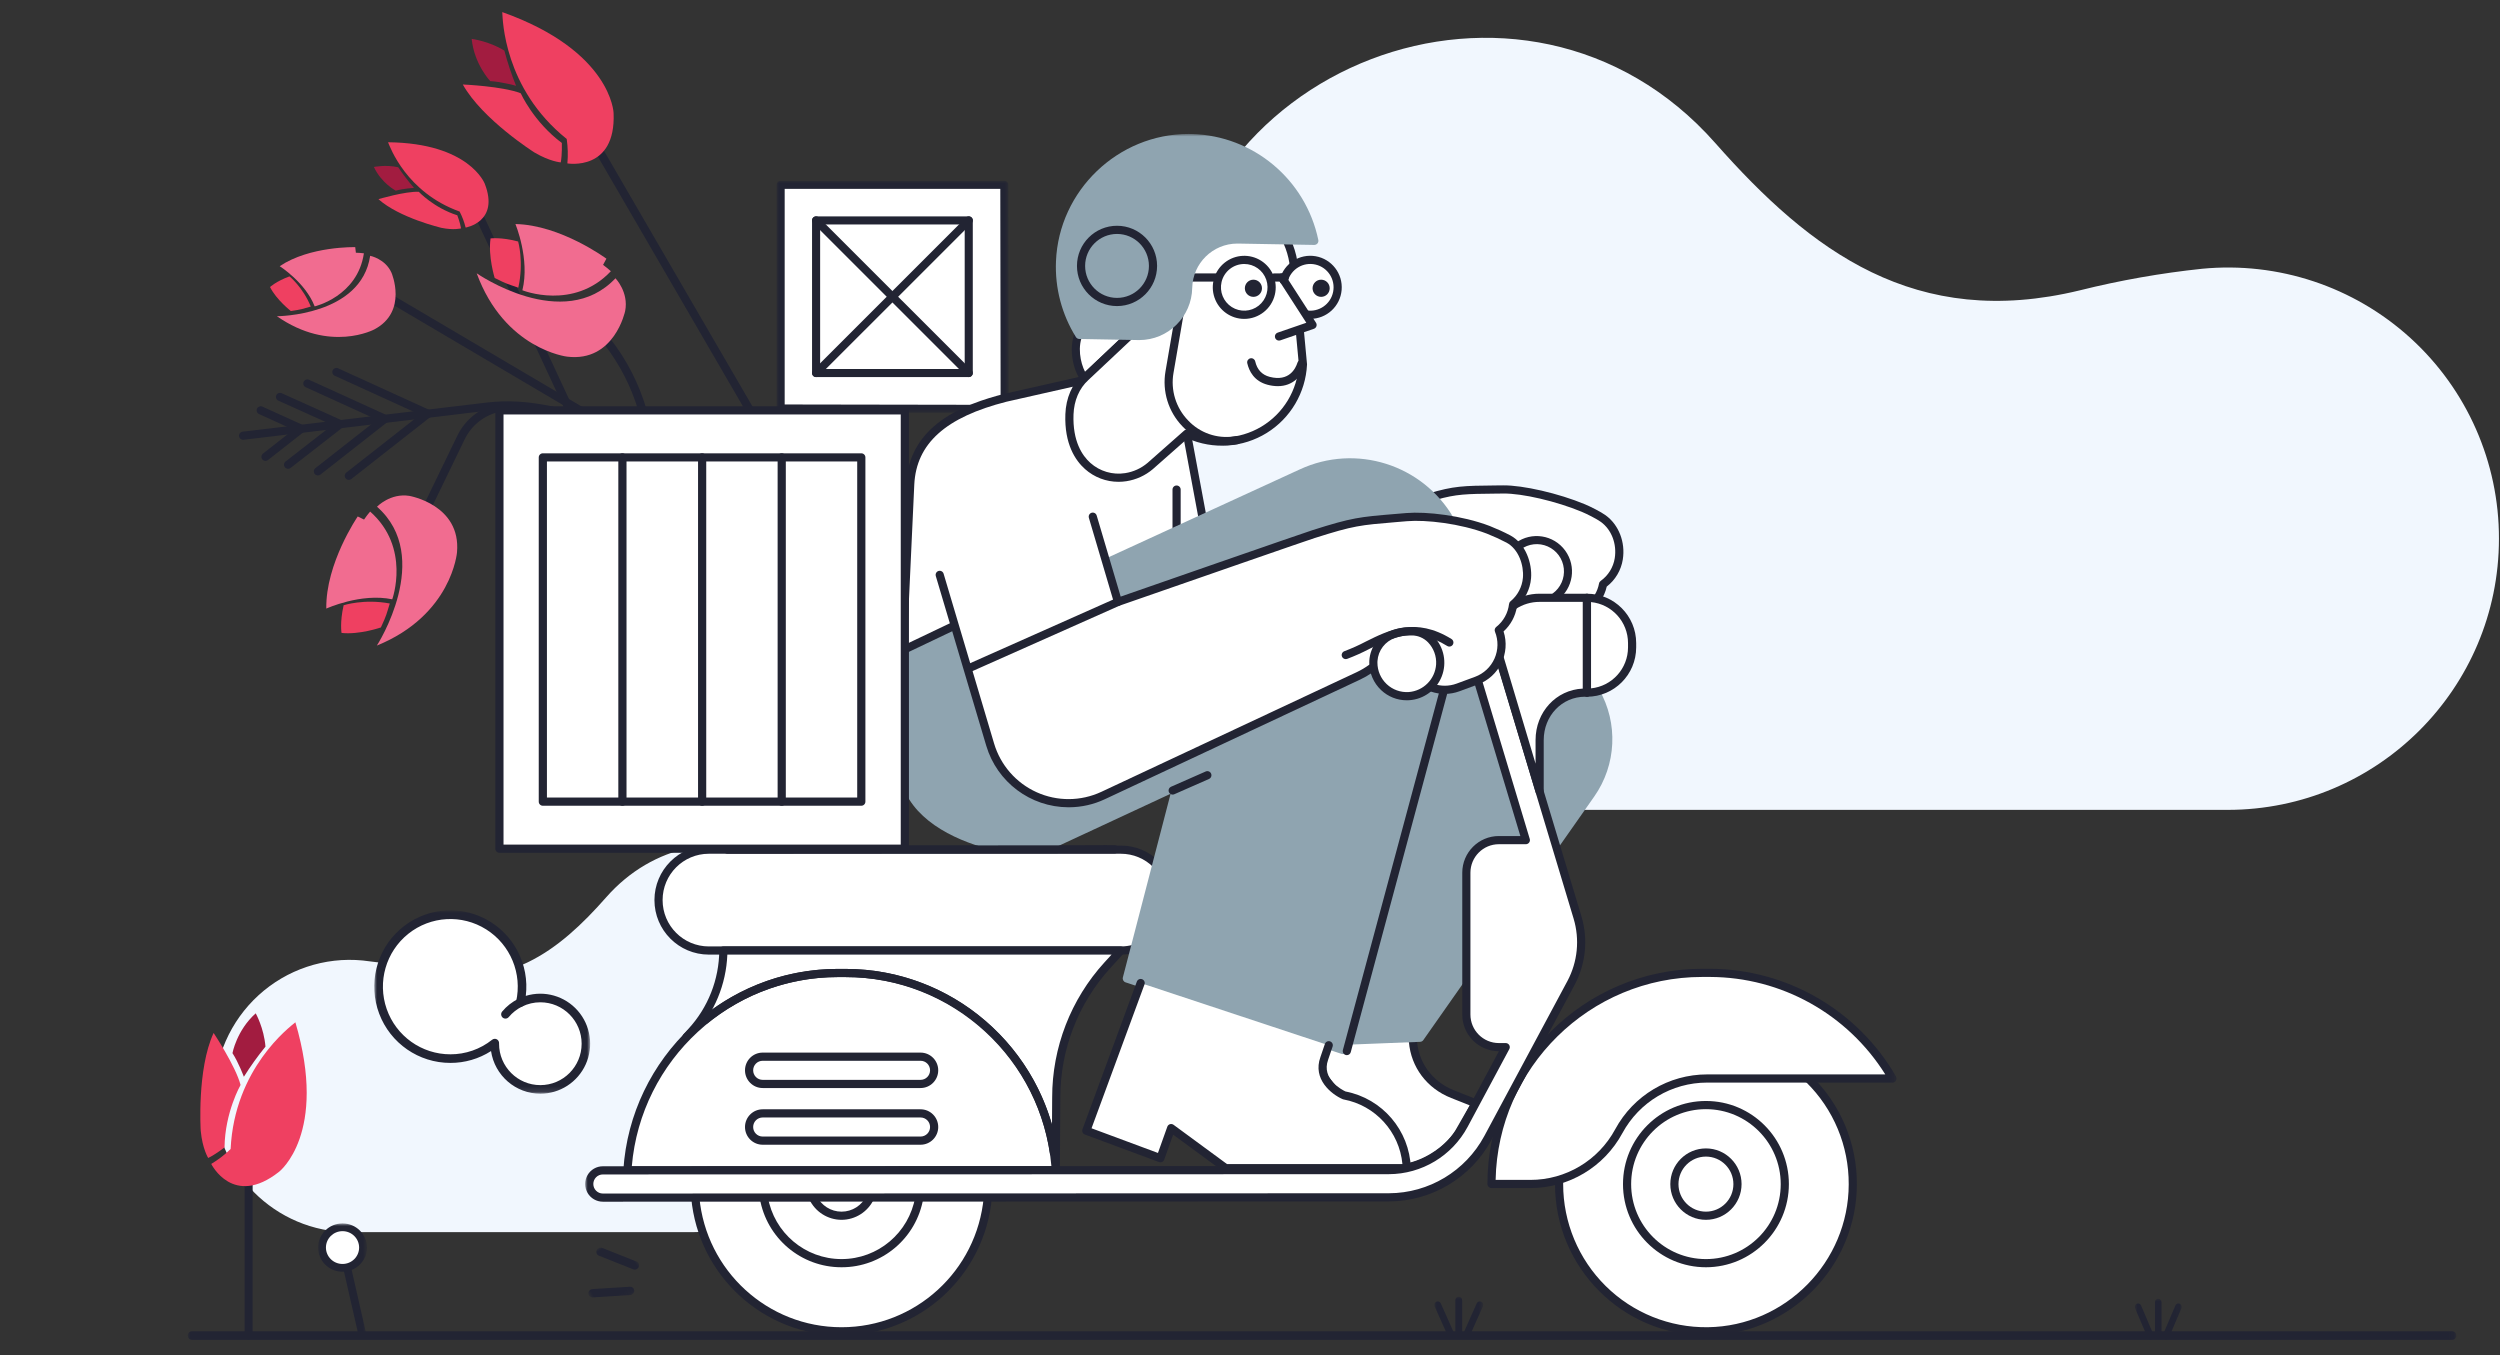 <?xml version="1.0" encoding="UTF-8"?>
<svg width="476px" height="258px" viewBox="0 0 476 258" version="1.1" xmlns="http://www.w3.org/2000/svg" xmlns:xlink="http://www.w3.org/1999/xlink">
    <rect x="0" y="0" width="476" height="258" fill="#333333" stroke="none"/>
    <title>ilustracja 4</title>
    <defs>
        <rect id="path-1" x="0" y="0" width="44.2" height="44.2"></rect>
        <rect id="path-3" x="0" y="0" width="249.693" height="228.756"></rect>
        <rect id="path-5" x="0" y="0" width="41.099" height="34.895"></rect>
        <rect id="path-7" x="0" y="0" width="99.645" height="22.876"></rect>
        <rect id="path-9" x="0" y="0" width="8.918" height="7.754"></rect>
        <rect id="path-11" x="0" y="0" width="9.305" height="7.754"></rect>
        <rect id="path-13" x="0" y="0" width="7.754" height="8.918"></rect>
        <rect id="path-15" x="0" y="0" width="7.367" height="7.367"></rect>
        <rect id="path-17" x="0" y="0" width="26.365" height="56.22"></rect>
        <rect id="path-19" x="0" y="0" width="9.305" height="21.712"></rect>
        <rect id="path-21" x="0" y="0" width="11.244" height="10.856"></rect>
        <rect id="path-23" x="0" y="0" width="431.922" height="3.102"></rect>
    </defs>
    <g id="Desktop" stroke="none" stroke-width="1" fill="none" fill-rule="evenodd">
        <g id="01-TPP---D---Strona-główna-V3" transform="translate(-797, -3874)">
            <g id="ilustracja-4" transform="translate(797, 3874)">
                <path d="M475.8,67.031 L475.8,83.289 C475.803,102.096 468.329,120.133 455.022,133.432 C441.716,146.73 423.667,154.2 404.848,154.2 L274.269,154.2 C245.735,154.2 222.603,131.086 222.6,102.571 L222.6,102.571 C222.571,88.026 228.695,74.146 239.459,64.356 C250.224,54.565 264.627,49.777 279.115,51.172 C286.959,51.998 294.735,53.371 302.387,55.279 C333.716,62.888 353.616,47.842 371.789,27.261 C407.962,-13.739 475.8,12.376 475.8,67.031 Z" id="Path" fill="#F1F7FE" fill-rule="nonzero" transform="translate(349.2, 80.7) scale(-1, 1) translate(-349.2, -80.7) "></path>
                <path d="M167.4,190.837 L167.4,199 C167.402,208.442 163.665,217.497 157.011,224.173 C150.358,230.85 141.334,234.6 131.924,234.6 L66.634,234.6 C52.367,234.6 40.801,222.996 40.8,208.68 L40.8,208.68 C40.786,201.378 43.847,194.41 49.23,189.494 C54.612,184.579 61.814,182.175 69.058,182.876 C72.979,183.291 76.867,183.98 80.694,184.938 C96.358,188.758 106.308,181.204 115.395,170.872 C133.481,150.288 167.4,163.399 167.4,190.837 Z" id="Path-Copy" fill="#F1F7FE" fill-rule="nonzero"></path>
                <g id="pablita-delivery-kurier" transform="translate(0, 25.2)">
                    <g id="Clipped" transform="translate(147.861, 9.223)">
                        <mask id="mask-2" fill="white">
                            <use xlink:href="#path-1"></use>
                        </mask>
                        <g id="Rectangle"></g>
                        <g id="Group" mask="url(#mask-2)" fill-rule="nonzero">
                            <g>
                                <g>
                                    <polygon id="Path" fill="#FFFFFF" points="0.77 43.357 0.77 0.77 43.366 0.77 43.43 43.43"></polygon>
                                    <path d="M43.43,44.2 L43.43,44.2 L0.77,44.127 C0.345,44.127 0,43.782 0,43.357 L0,0.77 C0,0.345 0.345,0 0.77,0 L43.366,0 C43.791,0 44.136,0.345 44.136,0.77 L44.2,43.43 C44.2,43.635 44.12,43.831 43.975,43.976 C43.831,44.12 43.635,44.202 43.43,44.202 L43.43,44.2 Z M1.541,42.588 L42.659,42.659 L42.597,1.54 L1.541,1.54 L1.541,42.588 Z" id="Shape" fill="#222433"></path>
                                </g>
                                <path d="M36.588,37.375 L7.523,37.375 C7.098,37.375 6.753,37.031 6.753,36.605 L6.753,7.547 C6.753,7.122 7.098,6.777 7.523,6.777 L36.588,6.777 C37.013,6.777 37.358,7.122 37.358,7.547 L37.358,36.605 C37.358,37.031 37.013,37.375 36.588,37.375 Z M8.293,35.835 L35.817,35.835 L35.817,8.317 L8.293,8.317 L8.293,35.835 Z" id="Shape" fill="#222433"></path>
                                <path d="M7.523,37.375 C7.211,37.375 6.931,37.188 6.811,36.9 C6.692,36.612 6.758,36.281 6.978,36.061 L36.043,7.003 C36.236,6.802 36.523,6.722 36.792,6.793 C37.061,6.863 37.272,7.073 37.342,7.342 C37.413,7.612 37.332,7.898 37.132,8.091 L8.067,37.15 C7.923,37.294 7.727,37.375 7.523,37.375 L7.523,37.375 Z" id="Path" fill="#222433"></path>
                                <path d="M36.588,37.375 C36.383,37.375 36.187,37.295 36.043,37.15 L6.978,8.091 C6.781,7.897 6.703,7.613 6.774,7.345 C6.845,7.078 7.054,6.869 7.321,6.798 C7.589,6.727 7.874,6.805 8.068,7.003 L37.132,36.061 C37.353,36.281 37.418,36.612 37.299,36.9 C37.18,37.188 36.899,37.375 36.588,37.375 Z" id="Path" fill="#222433"></path>
                            </g>
                        </g>
                    </g>
                    <g id="Clipped" transform="translate(111.415, 0.305)">
                        <mask id="mask-4" fill="white">
                            <use xlink:href="#path-3"></use>
                        </mask>
                        <g id="Rectangle"></g>
                        <g id="Group" mask="url(#mask-4)" fill-rule="nonzero">
                            <g>
                                <g transform="translate(20.194, 201.632)" id="Path">
                                    <path d="M56.465,0.889 C55.139,15.313 43.066,26.347 28.615,26.345 C14.164,26.342 2.096,15.303 0.775,0.879" fill="#FFFFFF"></path>
                                    <path d="M28.621,27.125 C13.766,27.125 1.358,15.776 0.002,0.949 C-0.031,0.524 0.283,0.152 0.706,0.114 C1.129,0.075 1.504,0.385 1.548,0.808 C2.832,14.832 14.566,25.566 28.616,25.568 C42.666,25.571 54.404,14.842 55.693,0.819 C55.712,0.537 55.882,0.288 56.137,0.168 C56.391,0.048 56.691,0.075 56.92,0.24 C57.148,0.404 57.271,0.679 57.239,0.96 C55.877,15.782 43.472,27.124 28.621,27.125 Z" fill="#222433"></path>
                                </g>
                                <g transform="translate(184.593, 175.941)">
                                    <path d="M48.275,3.898 C53.719,9.181 56.784,16.457 56.763,24.052 C56.741,39.286 44.398,51.822 29.2,52.034 C21.717,52.14 14.502,49.235 9.172,43.968 C3.842,38.702 0.841,31.513 0.841,24.011 C0.841,23.734 0.845,23.457 0.853,23.18 L4.721,16.397 C11.504,4.502 25.281,-1.509 38.588,1.62 L48.275,3.898 Z" id="Path" fill="#FFFFFF"></path>
                                    <path d="M28.799,52.815 C12.929,52.813 0.065,39.917 0.065,24.011 C0.065,23.725 0.069,23.441 0.077,23.157 C0.081,23.03 0.116,22.905 0.179,22.794 L4.047,16.01 C11,3.817 25.123,-2.346 38.765,0.862 L48.453,3.14 C48.589,3.172 48.714,3.241 48.815,3.339 C54.425,8.758 57.578,16.243 57.54,24.052 C57.518,39.693 44.809,52.594 29.211,52.812 C29.074,52.814 28.936,52.815 28.799,52.815 Z M1.625,23.396 C1.62,23.601 1.618,23.805 1.618,24.011 C1.618,31.304 4.536,38.294 9.718,43.415 C14.9,48.535 21.914,51.36 29.191,51.255 C43.945,51.05 55.966,38.845 55.987,24.051 C56.022,16.738 53.1,9.723 47.887,4.607 L38.411,2.378 C25.537,-0.649 11.958,5.273 5.396,16.783 L1.625,23.396 Z" id="Shape" fill="#222433"></path>
                                </g>
                                <g transform="translate(133.591, 170.751)">
                                    <path d="M35.954,13.81 L31.572,12.074 C27.094,10.309 24.116,6.211 23.987,1.384 L0.88,1.015 L20.298,25.668 L21.592,26.187 C25.721,25.936 30.524,22.95 32.725,19.44 L35.954,13.81 Z" id="Path" fill="#FFFFFF"></path>
                                    <path d="M21.592,26.965 C21.493,26.965 21.395,26.947 21.304,26.91 L20.009,26.391 C19.883,26.34 19.772,26.257 19.688,26.15 L0.271,1.498 C0.086,1.264 0.051,0.944 0.181,0.676 C0.311,0.407 0.583,0.237 0.88,0.237 L0.893,0.237 L23.999,0.606 C24.415,0.613 24.752,0.947 24.763,1.363 C24.883,5.846 27.602,9.672 31.857,11.349 L36.24,13.086 C36.45,13.169 36.613,13.34 36.688,13.553 C36.762,13.766 36.74,14.002 36.628,14.198 L33.398,19.828 C33.393,19.837 33.387,19.846 33.382,19.854 C31.004,23.645 25.955,26.701 21.639,26.964 C21.623,26.965 21.608,26.965 21.592,26.965 Z M20.779,25.022 L21.715,25.398 C25.476,25.096 29.986,22.332 32.059,19.038 L34.832,14.203 L31.286,12.798 C26.679,10.981 23.654,6.945 23.25,2.151 L2.502,1.82 L20.779,25.022 Z" id="Shape" fill="#222433"></path>
                                </g>
                                <path d="M99.192,137.049 C99.119,137.049 99.046,137.038 98.975,137.018 L98.786,136.963 C98.517,136.887 98.309,136.673 98.241,136.401 C98.173,136.13 98.256,135.842 98.459,135.649 C98.661,135.456 98.951,135.387 99.219,135.467 L99.408,135.523 C99.78,135.63 100.016,135.996 99.962,136.38 C99.907,136.764 99.579,137.049 99.192,137.049 L99.192,137.049 Z" id="Path" fill="#222433"></path>
                                <g transform="translate(12.945, 135.459)" id="Path">
                                    <path d="M91.665,19.65 C90.814,19.892 89.933,20.014 89.048,20.013 L10.602,20.013 C5.314,20.007 1.029,15.712 1.023,10.411 L1.023,10.411 C1.017,7.863 2.024,5.418 3.822,3.616 C5.62,1.814 8.06,0.804 10.602,0.81 L89.048,0.81 C91.588,0.808 94.025,1.822 95.818,3.625" fill="#FFFFFF"></path>
                                    <path d="M89.048,20.793 L10.602,20.793 C4.882,20.793 0.246,16.145 0.246,10.413 C0.246,4.68 4.882,0.033 10.602,0.033 L89.048,0.033 C91.795,0.027 94.43,1.123 96.367,3.076 C96.566,3.272 96.644,3.56 96.573,3.83 C96.502,4.101 96.291,4.312 96.021,4.384 C95.752,4.455 95.464,4.376 95.269,4.177 C93.623,2.517 91.383,1.585 89.048,1.59 L10.602,1.59 C5.74,1.59 1.799,5.54 1.799,10.413 C1.799,15.286 5.74,19.236 10.602,19.236 L89.048,19.236 C89.861,19.236 90.67,19.123 91.453,18.901 C91.721,18.821 92.012,18.891 92.213,19.086 C92.415,19.28 92.497,19.569 92.427,19.84 C92.358,20.112 92.148,20.325 91.878,20.399 C90.957,20.661 90.005,20.793 89.048,20.793 L89.048,20.793 Z" fill="#222433"></path>
                                </g>
                                <path d="M144.747,173.42 C144.333,173.42 163.473,106.039 163.473,106.039 C163.473,106.039 166.977,105.433 169.948,103.993 C172.045,110.969 176.317,127.148 179.108,134.454 C169.648,132.757 167.517,138.905 167.517,138.905 C167.764,138.553 168.025,160.503 167.778,160.854 L159.584,172.529 C159.445,172.728 159.221,172.85 158.979,172.859 L144.777,173.42 L144.747,173.42 Z" id="Path" fill="#8FA4B0"></path>
                                <g transform="translate(159.739, 66.692)">
                                    <path d="M32.906,21.842 C33.483,21 33.879,20.047 34.067,19.042 C35.676,17.9 36.756,16.154 37.061,14.201 C37.501,11.425 36.548,8.324 34.11,6.546 C33.244,5.915 31.314,4.951 30.325,4.538 C25.521,2.532 18.801,0.941 15.055,0.993 C7.913,1.076 6.08,0.975 1.011,2.533 L7.553,11.246 C9.638,14.024 9.912,17.767 8.254,20.82 L7.444,22.31 L32.906,21.842 Z" id="Path" fill="#FFFFFF"></path>
                                    <path d="M7.444,23.088 C7.17,23.089 6.916,22.944 6.776,22.708 C6.636,22.471 6.631,22.179 6.762,21.938 L7.572,20.448 C9.08,17.662 8.831,14.25 6.932,11.714 L0.39,3.001 C0.238,2.798 0.194,2.534 0.272,2.293 C0.351,2.051 0.541,1.863 0.783,1.789 C5.585,0.313 7.592,0.292 13.548,0.232 L15.046,0.216 C18.812,0.173 25.661,1.747 30.624,3.821 C31.644,4.247 33.635,5.239 34.566,5.918 C37.068,7.742 38.349,11.042 37.828,14.326 C37.503,16.377 36.408,18.225 34.767,19.494 C34.542,20.494 34.127,21.442 33.546,22.286 C33.404,22.493 33.171,22.619 32.92,22.623 L7.459,23.09 L7.444,23.088 Z M2.304,2.961 L8.174,10.778 C10.437,13.802 10.735,17.87 8.936,21.192 L8.765,21.507 L32.478,21.071 C32.881,20.403 33.161,19.667 33.303,18.899 C33.341,18.7 33.453,18.524 33.617,18.407 C35.052,17.384 36.017,15.825 36.294,14.082 C36.724,11.369 35.687,8.658 33.653,7.176 C32.86,6.598 30.975,5.653 30.027,5.257 C25.228,3.253 18.661,1.72 15.066,1.771 L13.564,1.788 C8.102,1.844 6.144,1.864 2.304,2.961 Z" id="Shape" fill="#222433"></path>
                                </g>
                                <path d="M160.915,105.207 C160.623,105.497 157.044,108.446 152.957,106.013 C150.752,104.7 149.91,100.586 149.889,100.522 C149.112,101.035 97,125.923 94.673,126.509 C91.758,127.244 86.573,125.396 83.74,124.419 C76.704,121.992 71.548,98.858 70.499,93.987 L70.402,94.032 L60.664,98.506 C60.274,98.685 60.103,99.147 60.282,99.538 C60.411,99.824 57.838,113.639 60.111,122.953 C61.9,130.283 69.824,134.299 76.901,136.164 C79.104,136.745 87.723,136.676 88.08,136.51 L111.466,125.63 L102.379,160.597 C102.276,160.994 102.498,161.404 102.887,161.533 L144.026,175.156 C144.228,175.223 144.45,175.204 144.638,175.102 C144.825,175.001 144.963,174.826 145.019,174.62 L163.473,106.039 C163.51,106.017 161.354,105.519 160.915,105.207 Z" id="Path" fill="#8FA4B0"></path>
                                <path d="M145.021,175.398 C144.779,175.398 144.55,175.286 144.403,175.093 C144.256,174.901 144.207,174.651 144.27,174.417 L162.723,105.836 C162.794,105.566 163.004,105.355 163.273,105.283 C163.542,105.21 163.829,105.288 164.025,105.486 C164.222,105.684 164.297,105.972 164.223,106.242 L145.77,174.822 C145.679,175.162 145.372,175.398 145.021,175.398 L145.021,175.398 Z" id="Path" fill="#222433"></path>
                                <path d="M181.733,125.197 L181.733,114.042 C184.727,107.872 185.944,106.914 191.739,106.603 C191.524,106.231 191.651,105.754 192.022,105.539 C192.393,105.323 192.868,105.45 193.083,105.822 C196.727,112.212 196.355,120.137 192.129,126.156 L185.403,135.739 C185.252,135.955 181.487,125.549 181.733,125.197 Z" id="Path" fill="#8FA4B0"></path>
                                <g transform="translate(94.497, 160.631)" id="Path">
                                    <path d="M47.078,12.894 L46.226,15.395 C44.543,20.04 50.032,22.428 50.032,22.428 C56.761,23.653 61.721,29.423 61.935,36.275 L27.448,36.275 L17.074,28.656 L15.029,34.391 L0.919,29.149 L11.27,1.035" fill="#FFFFFF"></path>
                                    <path d="M27.448,37.055 C27.283,37.055 27.122,37.002 26.989,36.904 L17.455,29.901 L15.76,34.653 C15.69,34.848 15.545,35.008 15.357,35.096 C15.169,35.184 14.953,35.192 14.759,35.12 L0.649,29.878 C0.247,29.728 0.042,29.281 0.19,28.878 L10.542,0.765 C10.69,0.361 11.137,0.155 11.539,0.304 C11.942,0.453 12.147,0.901 11.999,1.304 L1.916,28.689 L14.562,33.386 L16.343,28.393 C16.425,28.161 16.612,27.982 16.846,27.91 C17.081,27.838 17.336,27.881 17.534,28.027 L27.702,35.498 L61.109,35.498 C60.529,29.347 55.952,24.326 49.893,23.195 C49.834,23.184 49.777,23.167 49.722,23.143 C47.592,22.216 43.967,19.349 45.496,15.131 L46.343,12.642 C46.427,12.373 46.651,12.171 46.927,12.114 C47.203,12.057 47.488,12.155 47.672,12.369 C47.856,12.583 47.91,12.88 47.812,13.145 L46.961,15.647 C45.627,19.329 49.636,21.383 50.266,21.679 C57.294,23.038 62.455,29.08 62.711,36.25 C62.718,36.461 62.639,36.666 62.493,36.817 C62.346,36.969 62.145,37.055 61.934,37.055 L27.448,37.055 Z" fill="#222433"></path>
                                </g>
                                <g transform="translate(59.546, 45.932)" id="Path">
                                    <path d="M10.822,47.657 L0.88,52.396 L2.343,20.793 C2.809,11.217 10.705,6.78 20.518,4.288 L35.095,0.991 L55.027,11.123 L58.033,27.285" fill="#FFFFFF"></path>
                                    <path d="M0.88,53.175 C0.668,53.175 0.465,53.088 0.318,52.934 C0.171,52.78 0.094,52.573 0.104,52.36 L1.566,20.757 C2.117,9.448 12.536,5.512 20.326,3.534 L34.925,0.231 C35.102,0.191 35.286,0.214 35.448,0.296 L55.378,10.429 C55.594,10.539 55.746,10.743 55.79,10.981 L58.796,27.142 C58.847,27.416 58.748,27.696 58.537,27.876 C58.326,28.057 58.035,28.112 57.773,28.019 C57.512,27.927 57.319,27.701 57.268,27.428 L54.333,11.644 L34.991,1.812 L20.688,5.048 C9.089,7.993 3.5,13.01 3.119,20.831 L1.716,51.136 L10.488,46.954 C10.874,46.778 11.33,46.944 11.512,47.328 C11.694,47.712 11.535,48.171 11.155,48.36 L1.213,53.099 C1.109,53.149 0.996,53.175 0.88,53.175 Z" fill="#222433"></path>
                                </g>
                                <g transform="translate(92.426, 36.33)">
                                    <path d="M2.608,10.185 C1.209,8.386 0.118,3.948 1.99,0.834 L12.272,1.015 L2.608,10.185 Z" id="Path" fill="#FFFFFF"></path>
                                    <path d="M2.608,10.964 C2.589,10.964 2.569,10.964 2.55,10.962 C2.331,10.945 2.13,10.837 1.996,10.664 C0.423,8.642 -0.721,3.834 1.325,0.432 C1.467,0.193 1.726,0.049 2.004,0.055 L12.285,0.237 C12.601,0.242 12.882,0.439 12.996,0.733 C13.11,1.028 13.035,1.363 12.806,1.581 L3.142,10.751 C2.998,10.887 2.807,10.964 2.608,10.964 Z M2.444,1.62 C1.212,4.085 1.859,7.235 2.759,8.97 L10.356,1.76 L2.444,1.62 Z" id="Shape" fill="#222433"></path>
                                </g>
                                <g transform="translate(91.391, 17.906)">
                                    <path d="M12.236,20.528 L3.871,28.396 C1.877,30.213 0.913,32.783 0.816,35.48 C0.484,44.62 6.459,48.222 11.534,47.443 C13.254,47.182 14.868,46.445 16.194,45.315 L23.184,39.149 C27.842,41.388 33.309,41.143 37.749,38.497 C42.189,35.85 45.014,31.153 45.276,25.982 L43.46,6.536 C43.227,5.087 42.79,3.678 42.163,2.351 L36.323,1.192 C28.815,-0.298 21.224,3.342 17.67,10.137 L12.236,20.528 Z" id="Path" fill="#FFFFFF"></path>
                                    <path d="M10.165,48.327 C7.808,48.33 5.533,47.464 3.773,45.892 C1.955,44.27 -0.167,41.141 0.039,35.452 C0.151,32.373 1.326,29.662 3.348,27.82 L11.608,20.051 L16.984,9.776 C20.722,2.702 28.634,-1.092 36.474,0.428 L42.313,1.587 C42.555,1.635 42.759,1.795 42.865,2.018 C43.522,3.411 43.981,4.891 44.226,6.413 C44.229,6.429 44.23,6.447 44.232,6.464 L46.048,25.91 C46.051,25.947 46.052,25.984 46.05,26.021 C45.78,31.361 42.907,36.226 38.366,39.032 C33.825,41.838 28.198,42.226 23.317,40.069 L16.707,45.9 C15.268,47.127 13.517,47.927 11.65,48.213 C11.159,48.289 10.662,48.327 10.165,48.327 L10.165,48.327 Z M33.016,1.646 C26.873,1.653 21.236,5.058 18.359,10.498 L12.924,20.89 C12.883,20.967 12.83,21.037 12.767,21.097 L4.401,28.964 C2.682,30.53 1.687,32.852 1.591,35.509 C1.406,40.593 3.237,43.33 4.805,44.73 C6.608,46.336 9.034,47.05 11.417,46.674 C12.996,46.432 14.476,45.756 15.694,44.721 L22.671,38.565 C22.905,38.359 23.24,38.312 23.521,38.448 C27.936,40.57 33.116,40.342 37.329,37.842 C41.541,35.341 44.231,30.898 44.497,25.998 L42.689,6.635 C42.487,5.395 42.128,4.185 41.622,3.036 L36.173,1.955 C35.133,1.749 34.075,1.646 33.016,1.646 Z" id="Shape" fill="#222433"></path>
                                </g>
                                <g transform="translate(18.382, 154.662)">
                                    <path d="M83.611,0.811 L81.074,3.588 C74.79,10.478 71.308,19.476 71.313,28.811 L71.227,42.638 L0.919,17.264 L1.825,16.277 C5.709,12.063 7.886,6.548 7.931,0.811 L83.611,0.811 Z" id="Path" fill="#FFFFFF"></path>
                                    <path d="M71.227,43.417 C71.137,43.417 71.048,43.401 70.964,43.371 L0.656,17.996 C0.411,17.908 0.227,17.702 0.165,17.449 C0.103,17.196 0.171,16.928 0.348,16.736 L1.254,15.75 C5.011,11.68 7.115,6.349 7.154,0.804 C7.158,0.377 7.505,0.032 7.931,0.032 L83.611,0.032 C83.919,0.032 84.197,0.215 84.321,0.497 C84.446,0.78 84.391,1.109 84.183,1.336 L81.646,4.113 C75.49,10.857 72.081,19.67 72.09,28.811 L72.004,42.642 C72.001,43.07 71.654,43.416 71.227,43.416 L71.227,43.417 Z M2.283,16.928 L70.457,41.534 L70.536,28.807 C70.528,19.278 74.083,10.092 80.5,3.062 L81.846,1.589 L8.689,1.589 C8.466,7.25 6.234,12.646 2.396,16.805 L2.283,16.928 Z" id="Shape" fill="#222433"></path>
                                </g>
                                <g transform="translate(197.538, 183.986)">
                                    <ellipse id="Oval" fill="#FFFFFF" cx="15.857" cy="15.966" rx="15.016" ry="15.051"></ellipse>
                                    <path d="M15.857,31.796 C7.135,31.796 0.065,24.708 0.065,15.966 C0.065,7.224 7.135,0.136 15.857,0.136 C24.58,0.136 31.65,7.224 31.65,15.966 C31.64,24.704 24.575,31.786 15.857,31.796 Z M15.857,1.693 C7.993,1.693 1.618,8.084 1.618,15.966 C1.618,23.848 7.993,30.239 15.857,30.239 C23.722,30.239 30.097,23.848 30.097,15.966 C30.088,8.087 23.718,1.702 15.857,1.693 Z" id="Shape" fill="#222433"></path>
                                </g>
                                <path d="M48.815,215.781 C41.121,215.801 34.539,210.245 33.249,202.642 C33.177,202.218 33.461,201.816 33.884,201.743 C34.306,201.67 34.708,201.955 34.78,202.379 C35.96,209.222 41.881,214.221 48.81,214.224 C55.738,214.226 61.663,209.231 62.848,202.389 C62.895,202.115 63.084,201.886 63.345,201.79 C63.605,201.694 63.897,201.744 64.11,201.922 C64.323,202.1 64.426,202.379 64.379,202.653 C63.084,210.251 56.505,215.8 48.815,215.781 L48.815,215.781 Z" id="Path" fill="#222433"></path>
                                <path d="M48.815,206.75 C46.192,206.743 43.806,205.228 42.679,202.854 C42.498,202.466 42.665,202.004 43.051,201.821 C43.437,201.638 43.899,201.802 44.083,202.188 C44.948,204.023 46.79,205.194 48.815,205.194 C50.839,205.194 52.682,204.023 53.546,202.188 C53.729,201.799 54.192,201.633 54.58,201.817 C54.968,202.001 55.134,202.465 54.951,202.854 C53.824,205.228 51.438,206.743 48.815,206.75 L48.815,206.75 Z" id="Path" fill="#222433"></path>
                                <g transform="translate(7.249, 158.814)">
                                    <path d="M0.796,38.515 C2.176,17.378 19.682,0.941 40.815,0.941 L42.343,0.941 C63.461,0.95 80.957,17.366 82.36,38.486 L0.796,38.515 Z" id="Path" fill="#FFFFFF"></path>
                                    <path d="M0.796,39.294 C0.581,39.294 0.376,39.205 0.229,39.048 C0.082,38.891 0.006,38.68 0.02,38.465 C1.4,16.987 19.319,0.163 40.814,0.163 L42.341,0.163 C63.819,0.163 81.737,16.974 83.133,38.436 C83.147,38.651 83.072,38.862 82.925,39.019 C82.778,39.176 82.573,39.265 82.359,39.265 L0.796,39.294 Z M40.815,1.719 C20.414,1.719 3.363,17.473 1.633,37.736 L81.522,37.708 C79.778,17.461 62.726,1.719 42.343,1.719 L40.815,1.719 Z" id="Shape" fill="#222433"></path>
                                </g>
                                <path d="M89.254,194.762 C88.87,194.761 88.544,194.48 88.487,194.099 C85.568,174.65 69.211,160.533 49.592,160.533 L48.064,160.533 C39.054,160.536 30.318,163.634 23.311,169.312 C22.978,169.583 22.489,169.532 22.219,169.198 C21.948,168.865 21.999,168.374 22.332,168.103 C29.616,162.201 38.698,158.979 48.064,158.976 L49.592,158.976 C69.826,158.976 87.016,173.811 90.023,193.867 C90.056,194.092 89.991,194.319 89.843,194.491 C89.695,194.663 89.48,194.762 89.254,194.762 L89.254,194.762 Z" id="Path" fill="#222433"></path>
                                <g transform="translate(171.649, 158.814)">
                                    <path d="M77.268,21.026 L41.98,21.026 C34.959,21.031 28.502,24.884 25.152,31.069 L25.152,31.069 C21.801,37.253 15.345,41.106 8.324,41.112 L0.919,41.112 C0.928,18.915 18.878,0.924 41.022,0.915 L42.55,0.915 C56.871,0.939 70.097,8.601 77.268,21.026 Z" id="Path" fill="#FFFFFF"></path>
                                    <path d="M8.324,41.89 L0.919,41.89 C0.49,41.89 0.142,41.542 0.142,41.112 C0.142,18.518 18.481,0.136 41.022,0.136 L42.55,0.136 C57.141,0.187 70.612,7.99 77.941,20.637 C78.08,20.878 78.08,21.175 77.941,21.416 C77.802,21.657 77.545,21.805 77.268,21.805 L41.98,21.805 C35.241,21.801 29.043,25.5 25.835,31.44 C22.355,37.882 15.632,41.894 8.324,41.89 L8.324,41.89 Z M1.704,40.333 L8.324,40.333 C15.062,40.337 21.261,36.638 24.469,30.698 C27.949,24.256 34.671,20.244 41.98,20.248 L75.894,20.248 C68.686,8.744 56.101,1.741 42.548,1.693 L41.022,1.693 C19.597,1.693 2.119,18.956 1.704,40.333 L1.704,40.333 Z" id="Shape" fill="#222433"></path>
                                </g>
                                <g transform="translate(189.771, 87.452)">
                                    <path d="M0.971,0.863 L0.971,0.863 C5.715,0.87 9.56,4.723 9.566,9.478 L9.566,10.309 C9.56,15.064 5.715,18.918 0.971,18.924 L0.971,18.924 L0.971,0.863 Z" id="Path" fill="#FFFFFF"></path>
                                    <path d="M0.971,19.703 C0.542,19.703 0.194,19.354 0.194,18.924 L0.194,0.863 C0.194,0.433 0.542,0.085 0.971,0.085 C6.144,0.09 10.337,4.293 10.343,9.478 L10.343,10.309 C10.337,15.495 6.144,19.697 0.971,19.703 Z M1.748,1.68 L1.748,18.106 C5.743,17.701 8.785,14.333 8.79,10.308 L8.79,9.477 C8.784,5.453 5.742,2.085 1.748,1.68 L1.748,1.68 Z" id="Shape" fill="#222433"></path>
                                </g>
                                <g transform="translate(0, 98.87)" id="Path">
                                    <path d="M169.948,5.123 L179.108,35.584 L173.966,35.584 C170.548,35.584 167.778,38.361 167.778,41.786 L167.778,68.8 C167.778,72.226 170.548,75.002 173.966,75.002 L175.275,75.002 L167.336,89.81 C164.499,95.092 159.004,98.392 153.019,98.409 L3.364,98.461 C1.934,98.461 0.775,99.623 0.775,101.056 C0.775,102.489 1.934,103.651 3.364,103.651 L3.364,103.651 L153.028,103.599 C160.915,103.578 168.156,99.229 171.894,92.268 L187.718,62.753 C189.744,58.935 190.186,54.47 188.947,50.327 L174.05,0.825" fill="#FFFFFF"></path>
                                    <path d="M3.366,104.43 C2.163,104.43 1.052,103.787 0.45,102.744 C-0.151,101.7 -0.152,100.414 0.449,99.37 C1.05,98.326 2.161,97.683 3.364,97.683 L153.019,97.631 C158.718,97.615 163.951,94.471 166.652,89.441 L173.975,75.781 L173.965,75.781 C170.12,75.776 167.005,72.654 167.001,68.8 L167.001,41.786 C167.005,37.933 170.12,34.81 173.965,34.806 L178.062,34.806 L169.205,5.348 C169.119,5.08 169.185,4.787 169.376,4.581 C169.567,4.375 169.854,4.288 170.126,4.354 C170.399,4.42 170.615,4.628 170.692,4.899 L179.851,35.36 C179.922,35.595 179.878,35.851 179.731,36.049 C179.585,36.246 179.354,36.363 179.108,36.363 L173.966,36.363 C170.979,36.366 168.558,38.792 168.555,41.786 L168.555,68.8 C168.558,71.794 170.979,74.22 173.966,74.224 L175.275,74.224 C175.548,74.224 175.801,74.368 175.942,74.603 C176.082,74.838 176.089,75.129 175.959,75.371 L168.021,90.178 C165.049,95.712 159.293,99.17 153.023,99.188 L3.366,99.24 C2.365,99.24 1.553,100.053 1.553,101.056 C1.553,102.059 2.365,102.873 3.366,102.873 L153.031,102.821 C160.631,102.799 167.61,98.607 171.213,91.899 L187.036,62.384 C188.966,58.749 189.386,54.498 188.207,50.554 L173.307,1.05 C173.188,0.64 173.42,0.21 173.828,0.087 C174.236,-0.037 174.667,0.192 174.794,0.6 L189.694,50.103 C190.992,54.442 190.529,59.12 188.407,63.119 L172.581,92.636 C168.708,99.848 161.205,104.355 153.034,104.378 L3.366,104.43 Z" fill="#222433"></path>
                                </g>
                                <g transform="translate(30.291, 185.543)">
                                    <path d="M33.566,6.131 L3.508,6.131 C2.078,6.131 0.919,4.969 0.919,3.536 C0.919,2.103 2.078,0.941 3.508,0.941 L33.566,0.941 C34.996,0.941 36.155,2.103 36.155,3.536 C36.155,4.969 34.996,6.131 33.566,6.131 L33.566,6.131 Z" id="Path" fill="#FFFFFF"></path>
                                    <path d="M33.566,6.909 L3.508,6.909 C1.649,6.909 0.142,5.399 0.142,3.536 C0.142,1.673 1.649,0.162 3.508,0.162 L33.566,0.162 C35.425,0.162 36.932,1.673 36.932,3.536 C36.932,5.399 35.425,6.909 33.566,6.909 Z M3.508,1.719 C2.507,1.719 1.696,2.533 1.696,3.536 C1.696,4.539 2.507,5.352 3.508,5.352 L33.566,5.352 C34.567,5.352 35.378,4.539 35.378,3.536 C35.378,2.533 34.567,1.719 33.566,1.719 L3.508,1.719 Z" id="Shape" fill="#222433"></path>
                                </g>
                                <g transform="translate(30.291, 174.903)">
                                    <path d="M33.566,5.975 L3.508,5.975 C2.078,5.975 0.919,4.813 0.919,3.38 C0.919,1.947 2.078,0.785 3.508,0.785 L33.566,0.785 C34.996,0.785 36.155,1.947 36.155,3.38 C36.155,4.813 34.996,5.975 33.566,5.975 L33.566,5.975 Z" id="Path" fill="#FFFFFF"></path>
                                    <path d="M33.566,6.754 L3.508,6.754 C1.649,6.754 0.142,5.243 0.142,3.38 C0.142,1.517 1.649,0.007 3.508,0.007 L33.566,0.007 C35.425,0.007 36.932,1.517 36.932,3.38 C36.932,5.243 35.425,6.754 33.566,6.754 Z M3.508,1.564 C2.507,1.564 1.696,2.377 1.696,3.38 C1.696,4.383 2.507,5.197 3.508,5.197 L33.566,5.197 C34.567,5.197 35.378,4.383 35.378,3.38 C35.378,2.377 34.567,1.564 33.566,1.564 L3.508,1.564 Z" id="Shape" fill="#222433"></path>
                                </g>
                                <path d="M111.857,125.787 C111.489,125.788 111.171,125.529 111.095,125.168 C111.019,124.807 111.207,124.443 111.544,124.295 L118.153,121.385 C118.546,121.212 119.004,121.391 119.177,121.784 C119.35,122.178 119.171,122.637 118.778,122.81 L112.169,125.721 C112.071,125.764 111.964,125.786 111.857,125.787 Z" id="Path" fill="#222433"></path>
                                <path d="M184.681,88.901 C184.345,88.901 184.046,88.685 183.942,88.365 C183.837,88.045 183.95,87.693 184.221,87.494 C185.726,86.404 186.533,84.589 186.336,82.738 C186.139,80.887 184.968,79.283 183.268,78.536 C181.567,77.788 179.597,78.01 178.105,79.118 C177.759,79.372 177.273,79.297 177.019,78.95 C176.766,78.603 176.841,78.116 177.187,77.862 C180.187,75.661 184.399,76.315 186.595,79.321 C188.79,82.328 188.139,86.55 185.139,88.751 C185.006,88.848 184.845,88.901 184.681,88.901 L184.681,88.901 Z" id="Path" fill="#222433"></path>
                                <g transform="translate(171.649, 87.452)">
                                    <path d="M18.744,18.921 C13.773,18.921 10.084,22.973 10.084,27.955 L10.084,37.746 L0.88,6.984 L4.989,2.431 C6.482,1.407 8.249,0.86 10.058,0.863 L19.068,0.863 L19.068,18.95 L19.068,18.95" id="Path" fill="#FFFFFF"></path>
                                    <path d="M10.084,38.524 C9.741,38.524 9.438,38.299 9.34,37.969 L0.136,7.207 C0.058,6.946 0.122,6.664 0.304,6.462 L4.413,1.909 C4.454,1.863 4.501,1.823 4.551,1.788 C6.173,0.675 8.093,0.081 10.058,0.085 L19.068,0.085 C19.497,0.085 19.844,0.433 19.844,0.863 L19.844,18.95 C19.844,19.198 19.727,19.431 19.528,19.577 C19.33,19.724 19.073,19.767 18.837,19.694 C18.806,19.698 18.775,19.699 18.744,19.699 C14.323,19.699 10.861,23.326 10.861,27.955 L10.861,37.746 C10.861,38.132 10.578,38.46 10.197,38.516 C10.159,38.522 10.121,38.524 10.084,38.524 L10.084,38.524 Z M1.75,7.181 L9.307,32.44 L9.307,27.955 C9.307,22.611 13.217,18.391 18.291,18.153 L18.291,1.642 L10.058,1.642 C8.436,1.639 6.85,2.12 5.502,3.023 L1.75,7.181 Z" id="Shape" fill="#222433"></path>
                                </g>
                                <path d="M27.091,137.049 C26.663,137.049 26.315,136.7 26.315,136.27 C26.315,135.84 26.663,135.492 27.091,135.492 L100.814,135.436 L100.814,135.436 C101.243,135.436 101.591,135.785 101.591,136.215 C101.591,136.645 101.243,136.993 100.814,136.993 L27.091,137.049 Z" id="Path" fill="#222433"></path>
                                <path d="M213.396,206.75 C209.65,206.75 206.613,203.706 206.613,199.952 C206.613,196.197 209.65,193.153 213.396,193.153 C217.142,193.153 220.179,196.197 220.179,199.952 C220.175,203.705 217.14,206.746 213.396,206.75 L213.396,206.75 Z M213.396,194.71 C210.507,194.71 208.166,197.057 208.166,199.952 C208.166,202.847 210.507,205.193 213.396,205.193 C216.284,205.193 218.625,202.847 218.625,199.952 C218.622,197.058 216.283,194.713 213.396,194.71 L213.396,194.71 Z" id="Shape" fill="#222433"></path>
                                <path d="M112.607,76.279 C112.178,76.279 111.83,75.93 111.83,75.5 L111.83,67.71 C111.83,67.28 112.178,66.932 112.607,66.932 C113.036,66.932 113.384,67.28 113.384,67.71 L113.384,75.5 C113.384,75.93 113.036,76.279 112.607,76.279 L112.607,76.279 Z" id="Path" fill="#222433"></path>
                                <path d="M165.337,73.074 C159.406,62.908 146.741,58.921 136.076,63.863 L98.956,80.915 C99.292,82.759 101.2,88.52 101.484,89.618 C101.684,89.566 134.234,77.831 140.642,75.917 C146.738,74.097 153,72.963 159.377,73.352 C161.113,73.458 163.649,72.875 165.353,73.767 C165.367,73.536 165.362,73.304 165.337,73.074 Z" id="Path" fill="#8FA4B0"></path>
                                <g transform="translate(66.536, 71.882)" id="Path">
                                    <path d="M0.971,12.074 L10.576,44.381 C11.866,48.729 14.979,52.298 19.105,54.162 C23.23,56.025 27.961,55.998 32.064,54.087 L80.685,31.302 C81.579,30.881 82.431,30.375 83.23,29.792 C83.402,29.922 83.591,30.028 83.792,30.107 L94.769,33.56 C96.35,34.101 98.068,34.083 99.636,33.508 L103.157,32.211 C105.014,31.528 106.516,30.119 107.318,28.306 C108.12,26.494 108.154,24.433 107.413,22.595 C108.935,21.392 109.917,19.632 110.143,17.703 C111.668,16.454 112.623,14.638 112.788,12.67 C113.021,9.868 111.753,6.585 109.267,5.249 C108.014,4.592 106.726,4.003 105.41,3.484 C100.335,1.544 93.63,0.759 89.902,1.071 C81.13,1.816 80.358,1.698 72.188,4.294 C71.508,4.465 34.912,17.212 34.912,17.212" fill="#FFFFFF"></path>
                                    <path d="M25.626,56.319 C25.568,56.319 25.511,56.319 25.454,56.319 C18.24,56.288 11.896,51.53 9.831,44.602 L0.226,12.297 C0.144,12.029 0.211,11.738 0.402,11.534 C0.593,11.331 0.879,11.245 1.151,11.311 C1.422,11.377 1.637,11.583 1.714,11.852 L11.319,44.16 C12.546,48.291 15.504,51.684 19.425,53.454 C23.346,55.224 27.841,55.197 31.741,53.379 L80.355,30.598 C81.204,30.197 82.013,29.717 82.772,29.164 C83.018,28.984 83.347,28.965 83.612,29.116 C83.722,29.176 83.827,29.245 83.927,29.32 C83.955,29.334 83.994,29.35 84.054,29.375 L95.001,32.818 C96.418,33.307 97.96,33.293 99.368,32.778 L102.889,31.481 C104.549,30.87 105.89,29.611 106.607,27.991 C107.324,26.372 107.355,24.53 106.692,22.887 C106.564,22.566 106.661,22.199 106.931,21.985 C108.294,20.913 109.173,19.339 109.371,17.613 C109.395,17.413 109.494,17.23 109.65,17.103 C111.009,15.984 111.861,14.363 112.014,12.607 C112.211,10.23 111.205,7.175 108.9,5.935 C107.675,5.295 106.418,4.72 105.133,4.212 C100.069,2.276 93.539,1.549 89.966,1.847 C89.203,1.912 88.501,1.97 87.848,2.025 C81.027,2.591 79.798,2.693 72.423,5.037 C72.407,5.042 72.392,5.046 72.377,5.05 C71.594,5.274 47.693,13.585 35.167,17.947 C34.905,18.038 34.614,17.982 34.404,17.801 C34.194,17.619 34.097,17.338 34.149,17.065 C34.201,16.792 34.395,16.567 34.657,16.476 C38.355,15.188 70.423,4.02 71.953,3.553 L71.953,3.553 C79.496,1.156 80.913,1.038 87.72,0.473 C88.371,0.419 89.073,0.361 89.835,0.296 C93.581,-0.017 100.408,0.74 105.686,2.758 C107.033,3.289 108.351,3.892 109.634,4.564 C112.529,6.121 113.802,9.854 113.561,12.736 C113.383,14.804 112.421,16.724 110.873,18.103 C110.592,19.927 109.693,21.6 108.327,22.839 C109.667,26.979 107.503,31.441 103.426,32.941 L99.905,34.238 C98.169,34.876 96.267,34.897 94.517,34.296 L83.56,30.85 C83.54,30.843 83.519,30.836 83.499,30.828 C83.399,30.787 83.323,30.754 83.259,30.724 C82.546,31.211 81.796,31.64 81.016,32.008 L32.395,54.792 C30.275,55.785 27.966,56.306 25.626,56.319 Z" fill="#222433"></path>
                                </g>
                                <g transform="translate(149.125, 93.68)">
                                    <path d="M11.933,2.592 C13.903,4.673 14.247,7.816 12.773,10.275 C11.299,12.734 8.37,13.905 5.612,13.139 C2.854,12.372 0.945,9.856 0.945,6.987 C0.945,6.868 0.948,6.749 0.955,6.632 C1.111,4.292 2.655,2.277 4.87,1.522 L4.87,1.522 C5.828,1.187 6.835,1.015 7.85,1.014 L8.186,1.014 C9.598,1.003 10.953,1.574 11.933,2.592 Z" id="Path" fill="#FFFFFF"></path>
                                    <path d="M7.308,14.15 C5.491,14.155 3.741,13.459 2.421,12.207 C0.986,10.851 0.172,8.963 0.169,6.987 C0.169,6.854 0.172,6.721 0.179,6.59 C0.343,3.932 2.096,1.638 4.614,0.787 C5.655,0.422 6.749,0.236 7.851,0.235 L8.193,0.235 C9.816,0.228 11.371,0.886 12.498,2.057 L12.498,2.057 C14.408,4.073 14.981,7.016 13.968,9.604 C12.955,12.192 10.538,13.959 7.77,14.136 C7.615,14.145 7.461,14.15 7.308,14.15 Z M8.191,1.792 L7.85,1.792 C6.923,1.793 6.002,1.951 5.126,2.258 C3.204,2.902 1.861,4.648 1.73,6.675 C1.724,6.779 1.722,6.883 1.722,6.987 C1.722,8.536 2.361,10.016 3.488,11.075 C4.615,12.135 6.13,12.68 7.672,12.581 C10.48,12.374 12.708,10.127 12.897,7.311 C12.991,5.764 12.438,4.248 11.369,3.128 L11.369,3.128 C10.536,2.267 9.388,1.784 8.191,1.792 Z" id="Shape" fill="#222433"></path>
                                </g>
                                <path d="M144.814,99.992 C144.435,99.992 144.111,99.718 144.048,99.343 C143.985,98.969 144.201,98.603 144.559,98.478 C145.945,97.959 147.298,97.352 148.608,96.662 C153.061,94.442 158.107,91.926 164.95,96.163 C165.186,96.31 165.327,96.571 165.319,96.849 C165.31,97.127 165.155,97.38 164.91,97.512 C164.666,97.643 164.37,97.635 164.134,97.488 C158.024,93.705 153.787,95.819 149.299,98.056 C147.93,98.775 146.517,99.407 145.068,99.949 C144.986,99.977 144.901,99.992 144.814,99.992 L144.814,99.992 Z" id="Path" fill="#222433"></path>
                                <g transform="translate(72.232, 71.882)" id="Path">
                                    <polyline fill="#FFFFFF" points="24.424 1.005 29.217 17.212 0.88 29.82"></polyline>
                                    <path d="M0.88,30.599 C0.513,30.599 0.196,30.342 0.119,29.982 C0.043,29.622 0.229,29.257 0.565,29.108 L28.277,16.777 L23.679,1.226 C23.592,0.957 23.657,0.661 23.85,0.455 C24.043,0.248 24.332,0.162 24.606,0.231 C24.88,0.299 25.095,0.511 25.168,0.785 L29.961,16.992 C30.071,17.367 29.888,17.766 29.531,17.924 L1.195,30.533 C1.096,30.577 0.989,30.599 0.88,30.599 Z" fill="#222433"></path>
                                </g>
                                <path d="M120.452,28.111 L115.05,28.111 C114.621,28.111 114.274,27.762 114.274,27.332 C114.274,26.902 114.621,26.554 115.05,26.554 L120.452,26.554 C120.881,26.554 121.228,26.902 121.228,27.332 C121.228,27.762 120.881,28.111 120.452,28.111 L120.452,28.111 Z" id="Path" fill="#222433"></path>
                                <g transform="translate(132.037, 23.096)" id="Path">
                                    <path d="M0.98,4.775 C1.699,2.047 4.45,0.384 7.192,1.02 C9.935,1.655 11.679,4.358 11.131,7.126 C10.583,9.893 7.942,11.725 5.165,11.262" fill="#FFFFFF"></path>
                                    <path d="M6.024,12.111 C5.694,12.11 5.364,12.083 5.039,12.029 C4.615,11.959 4.329,11.559 4.399,11.134 C4.469,10.71 4.869,10.423 5.292,10.493 C7.657,10.889 9.908,9.33 10.376,6.973 C10.844,4.616 9.358,2.312 7.022,1.771 C4.686,1.23 2.343,2.647 1.732,4.972 C1.668,5.248 1.46,5.468 1.187,5.546 C0.915,5.623 0.622,5.546 0.423,5.344 C0.223,5.142 0.15,4.848 0.23,4.576 C1.022,1.561 3.983,-0.345 7.048,0.187 C10.112,0.719 12.261,3.513 11.995,6.619 C11.728,9.725 9.135,12.11 6.025,12.111 L6.024,12.111 Z" fill="#222433"></path>
                                </g>
                                <g transform="translate(131.261, 26.469)" id="Path">
                                    <polyline fill="#FFFFFF" points="1.411 0.863 7.236 9.894 0.84 12.096"></polyline>
                                    <path d="M0.84,12.875 C0.461,12.875 0.136,12.6 0.074,12.224 C0.011,11.849 0.229,11.483 0.588,11.36 L6.045,9.481 L0.759,1.286 C0.526,0.925 0.629,0.443 0.989,0.209 C1.349,-0.024 1.83,0.079 2.063,0.44 L7.888,9.471 C8.018,9.672 8.048,9.922 7.97,10.148 C7.892,10.374 7.714,10.552 7.488,10.63 L1.094,12.832 C1.012,12.86 0.927,12.875 0.84,12.875 L0.84,12.875 Z" fill="#222433"></path>
                                </g>
                                <g transform="translate(119.093, 22.836)">
                                    <ellipse id="Oval" fill="#FFFFFF" transform="translate(6.397, 6.371) rotate(-76.714) translate(-6.397, -6.371) " cx="6.397" cy="6.371" rx="5.214" ry="5.226"></ellipse>
                                    <path d="M6.398,12.377 C3.847,12.377 1.576,10.759 0.738,8.345 C-0.1,5.93 0.679,3.249 2.678,1.662 C4.678,0.076 7.461,-0.068 9.613,1.304 C11.764,2.676 12.814,5.263 12.228,7.751 C11.588,10.46 9.175,12.375 6.398,12.377 Z M6.398,1.922 C4.341,1.925 2.554,3.342 2.079,5.348 L2.079,5.348 C1.646,7.189 2.423,9.103 4.015,10.118 C5.608,11.133 7.667,11.026 9.146,9.853 C10.626,8.679 11.203,6.695 10.584,4.908 C9.964,3.122 8.285,1.924 6.398,1.922 L6.398,1.922 Z" id="Shape" fill="#222433"></path>
                                </g>
                                <path d="M133.189,28.111 L131.196,28.111 C130.767,28.111 130.419,27.762 130.419,27.332 C130.419,26.902 130.767,26.554 131.196,26.554 L133.189,26.554 C133.618,26.554 133.966,26.902 133.966,27.332 C133.966,27.762 133.618,28.111 133.189,28.111 Z" id="Path" fill="#222433"></path>
                                <path d="M131.876,48.019 C131.222,48.014 130.572,47.925 129.94,47.756 C127.362,47.081 126.409,45.15 126.064,43.65 C125.971,43.232 126.231,42.818 126.647,42.721 C127.063,42.625 127.478,42.883 127.577,43.299 C127.94,44.873 128.866,45.865 130.331,46.249 C134.02,47.206 135.258,44.683 135.618,43.553 C135.752,43.148 136.186,42.927 136.591,43.057 C136.997,43.187 137.223,43.619 137.098,44.027 C136.439,46.093 134.748,48.019 131.876,48.019 Z" id="Path" fill="#222433"></path>
                                <path d="M122.061,59.253 C118.901,59.249 115.882,57.948 113.704,55.653 C111.031,52.874 109.84,48.984 110.497,45.181 L112.361,34.349 C112.44,33.931 112.838,33.653 113.257,33.726 C113.675,33.798 113.958,34.194 113.892,34.614 L112.028,45.448 C111.432,48.763 112.474,52.163 114.824,54.571 C117.051,56.924 120.276,58.051 123.479,57.597 C123.652,57.571 123.827,57.548 123.977,57.522 C124.401,57.452 124.801,57.739 124.871,58.163 C124.941,58.587 124.655,58.988 124.232,59.059 C124.071,59.085 123.884,59.112 123.696,59.139 C123.155,59.215 122.608,59.253 122.061,59.253 L122.061,59.253 Z" id="Path" fill="#222433"></path>
                                <ellipse id="Oval" fill="#222433" cx="127.235" cy="29.382" rx="1.631" ry="1.635"></ellipse>
                                <ellipse id="Oval" fill="#222433" cx="140.128" cy="29.382" rx="1.631" ry="1.635"></ellipse>
                                <path d="M105.499,39.245 C105.43,39.245 105.361,39.244 105.292,39.243 L94.083,39.035 C93.819,39.031 93.576,38.892 93.437,38.668 C90.75,34.351 89.428,29.321 89.644,24.237 C90.196,10.753 101.459,0 114.882,0 C115.079,0 115.275,0.002 115.473,0.007 C127.212,0.312 137.2,8.67 139.594,20.194 C139.642,20.425 139.582,20.666 139.431,20.848 C139.277,21.025 139.054,21.128 138.82,21.13 L124.296,20.871 C124.252,20.871 124.208,20.871 124.166,20.871 C119.499,20.88 115.691,24.619 115.586,29.295 C115.493,34.814 111.006,39.241 105.5,39.246 L105.499,39.245 Z" id="Path" fill="#8FA4B0"></path>
                                <path d="M101.267,32.772 C97.055,32.772 93.64,29.349 93.64,25.126 C93.64,20.904 97.055,17.481 101.267,17.481 C105.48,17.481 108.895,20.904 108.895,25.126 C108.89,29.347 105.478,32.767 101.267,32.772 Z M101.267,19.038 C97.913,19.038 95.193,21.764 95.193,25.126 C95.193,28.489 97.913,31.215 101.267,31.215 C104.622,31.215 107.342,28.489 107.342,25.126 C107.338,21.765 104.621,19.042 101.267,19.038 L101.267,19.038 Z" id="Shape" fill="#222433"></path>
                            </g>
                        </g>
                    </g>
                    <g id="Clipped" transform="translate(71.276, 148.149)">
                        <mask id="mask-6" fill="white">
                            <use xlink:href="#path-5"></use>
                        </mask>
                        <g id="Rectangle"></g>
                        <g id="Group" mask="url(#mask-6)">
                            <g transform="translate(-0.272, -0.273)">
                                <g fill-rule="nonzero">
                                    <path d="M31.878,16.943 C30.552,16.941 29.243,17.246 28.053,17.833 C29.537,11.324 26.127,4.69 19.98,2.126 C13.834,-0.438 6.74,1.815 3.184,7.46 C-0.371,13.105 0.647,20.499 5.595,24.966 C10.544,29.433 17.981,29.672 23.204,25.532 C23.204,25.57 23.201,25.608 23.201,25.646 C23.201,30.453 27.086,34.349 31.878,34.349 C36.67,34.349 40.555,30.453 40.555,25.646 C40.555,20.839 36.67,16.943 31.878,16.943 Z" id="Path" fill="#FFFFFF"></path>
                                    <path d="M31.878,35.168 C27.177,35.162 23.186,31.711 22.488,27.047 C20.175,28.529 17.486,29.312 14.742,29.302 C8.724,29.306 3.331,25.576 1.195,19.933 C-0.941,14.289 0.625,7.909 5.129,3.906 C9.634,-0.097 16.137,-0.889 21.465,1.918 C26.793,4.725 29.835,10.545 29.106,16.537 C32.671,15.448 36.541,16.553 39.001,19.361 C41.461,22.17 42.055,26.162 40.52,29.568 C38.985,32.974 35.605,35.165 31.878,35.168 Z M23.204,24.714 C23.423,24.713 23.632,24.801 23.785,24.957 C23.939,25.113 24.023,25.324 24.02,25.543 L24.017,25.646 C24.017,30.001 27.537,33.531 31.878,33.531 C36.219,33.531 39.739,30.001 39.739,25.646 C39.739,21.291 36.219,17.761 31.878,17.761 C30.676,17.758 29.491,18.034 28.413,18.568 C28.131,18.707 27.794,18.671 27.547,18.476 C27.3,18.28 27.188,17.96 27.257,17.652 C28.471,12.317 26.19,6.794 21.57,3.883 C16.95,0.972 11.001,1.307 6.735,4.72 C2.47,8.133 0.821,13.876 2.623,19.042 C4.426,24.207 9.286,27.666 14.742,27.665 C17.632,27.674 20.438,26.696 22.698,24.89 C22.842,24.776 23.02,24.714 23.204,24.714 Z" id="Shape" fill="#222433"></path>
                                </g>
                                <path d="M25.232,20.868 C24.914,20.869 24.626,20.684 24.491,20.396 C24.357,20.107 24.402,19.767 24.606,19.523 C25.455,18.507 26.505,17.681 27.691,17.097 C28.096,16.898 28.585,17.065 28.784,17.471 C28.982,17.877 28.816,18.367 28.411,18.567 C27.429,19.05 26.558,19.735 25.856,20.576 C25.701,20.761 25.473,20.868 25.232,20.868 Z" id="Path" fill="#222433" fill-rule="nonzero"></path>
                            </g>
                        </g>
                    </g>
                    <g id="Group" transform="translate(45.502, 1.8)" fill-rule="nonzero">
                        <g id="Group" transform="translate(0, 0.34)">
                            <path d="M62.979,51.57 C62.675,51.57 62.399,51.395 62.271,51.119 L53.758,32.831 C53.576,32.441 53.746,31.978 54.136,31.796 C54.527,31.615 54.99,31.784 55.172,32.174 L63.685,50.463 C63.798,50.704 63.779,50.986 63.636,51.21 C63.493,51.434 63.245,51.57 62.979,51.57 L62.979,51.57 Z" id="Path" fill="#222433"></path>
                            <path d="M53.597,31.416 C53.294,31.416 53.018,31.24 52.89,30.966 L45.244,14.542 C45.062,14.152 45.232,13.689 45.622,13.508 C46.013,13.326 46.477,13.495 46.658,13.886 L54.303,30.308 C54.416,30.549 54.397,30.831 54.254,31.056 C54.111,31.28 53.863,31.416 53.597,31.416 L53.597,31.416 Z" id="Path" fill="#222433"></path>
                            <path d="M64.945,51.57 C64.806,51.57 64.669,51.533 64.549,51.462 L29.155,30.59 C28.912,30.45 28.763,30.191 28.764,29.911 C28.766,29.63 28.919,29.373 29.163,29.236 C29.408,29.099 29.708,29.104 29.948,29.249 L65.342,50.121 C65.645,50.299 65.79,50.658 65.698,50.997 C65.605,51.336 65.296,51.57 64.945,51.57 L64.945,51.57 Z" id="Path" fill="#222433"></path>
                            <path d="M0.78,56.398 C0.368,56.397 0.028,56.076 0.004,55.665 C-0.02,55.255 0.28,54.896 0.688,54.847 L47.081,49.317 C51.075,48.838 54.941,49.057 59.618,50.029 C59.891,50.085 60.113,50.283 60.2,50.547 C60.288,50.811 60.227,51.102 60.042,51.31 C59.857,51.517 59.574,51.61 59.302,51.554 C54.797,50.619 51.086,50.407 47.266,50.864 L0.873,56.393 C0.842,56.397 0.811,56.398 0.78,56.398 Z" id="Path" fill="#222433"></path>
                            <g transform="translate(3.119, 42.596)" fill="#222433" id="Path">
                                <path d="M1.928,17.822 C1.595,17.822 1.299,17.612 1.191,17.298 C1.082,16.984 1.184,16.636 1.446,16.431 L7.244,11.878 L0.704,8.904 C0.312,8.726 0.139,8.264 0.318,7.873 C0.496,7.481 0.959,7.308 1.35,7.487 L9.056,10.991 C9.304,11.104 9.474,11.337 9.507,11.607 C9.539,11.877 9.429,12.144 9.215,12.312 L2.41,17.655 C2.272,17.763 2.103,17.822 1.928,17.822 Z"></path>
                                <path d="M6.229,19.325 C5.896,19.325 5.599,19.114 5.491,18.799 C5.383,18.485 5.487,18.136 5.75,17.931 L14.668,10.995 L4.375,6.351 C3.983,6.173 3.809,5.712 3.986,5.32 C4.163,4.928 4.625,4.754 5.018,4.931 L16.487,10.107 C16.736,10.219 16.908,10.454 16.94,10.724 C16.972,10.995 16.86,11.263 16.645,11.431 L6.708,19.161 C6.571,19.267 6.402,19.325 6.229,19.325 Z"></path>
                                <path d="M11.907,20.591 C11.575,20.591 11.279,20.38 11.17,20.066 C11.061,19.752 11.164,19.404 11.426,19.199 L23.176,9.983 L9.59,3.795 C9.332,3.682 9.155,3.44 9.127,3.16 C9.098,2.88 9.223,2.607 9.453,2.445 C9.683,2.283 9.983,2.257 10.237,2.378 L24.989,9.096 C25.237,9.209 25.408,9.442 25.44,9.712 C25.472,9.982 25.361,10.249 25.147,10.417 L12.389,20.424 C12.252,20.532 12.082,20.591 11.907,20.591 Z"></path>
                                <path d="M17.79,21.437 C17.457,21.437 17.162,21.226 17.053,20.912 C16.944,20.599 17.047,20.25 17.308,20.045 L31.364,9.021 L15.094,1.6 C14.71,1.417 14.544,0.961 14.721,0.574 C14.897,0.188 15.351,0.014 15.741,0.184 L33.176,8.136 C33.423,8.248 33.594,8.482 33.626,8.752 C33.658,9.022 33.547,9.289 33.333,9.456 L18.271,21.27 C18.134,21.378 17.964,21.437 17.79,21.437 L17.79,21.437 Z"></path>
                            </g>
                            <path d="M76.831,51.57 C76.485,51.57 76.18,51.342 76.083,51.009 C74.716,46.322 72.466,41.938 69.453,38.093 C69.281,37.874 69.239,37.58 69.343,37.321 C69.447,37.062 69.682,36.879 69.959,36.841 C70.235,36.802 70.511,36.914 70.682,37.134 C73.817,41.135 76.158,45.696 77.58,50.573 C77.648,50.808 77.602,51.062 77.455,51.258 C77.308,51.454 77.077,51.57 76.831,51.57 L76.831,51.57 Z" id="Path" fill="#222433"></path>
                            <path d="M97.297,51.57 C97.018,51.57 96.76,51.422 96.621,51.181 L67.914,1.755 C67.769,1.514 67.766,1.213 67.905,0.969 C68.044,0.725 68.304,0.574 68.585,0.575 C68.866,0.576 69.125,0.728 69.263,0.973 L97.97,50.4 C98.11,50.641 98.111,50.938 97.972,51.18 C97.833,51.421 97.575,51.57 97.297,51.57 Z" id="Path" fill="#222433"></path>
                            <g transform="translate(48.602, 49.865)">
                                <polyline id="Path" fill="#FFFFFF" points="0.988 10.139 0.988 0.926 78.179 0.926 78.179 84.387 0.988 84.387 0.988 10.139"></polyline>
                                <path d="M78.179,85.166 L0.988,85.166 C0.557,85.166 0.208,84.817 0.208,84.387 L0.208,0.926 C0.208,0.496 0.557,0.147 0.988,0.147 L78.179,0.147 C78.61,0.147 78.959,0.496 78.959,0.926 L78.959,84.387 C78.959,84.817 78.61,85.166 78.179,85.166 L78.179,85.166 Z M1.767,83.608 L77.399,83.608 L77.399,1.705 L1.767,1.705 L1.767,83.608 Z" id="Shape" fill="#222433"></path>
                            </g>
                            <path d="M118.49,126.075 L57.854,126.075 C57.424,126.075 57.075,125.726 57.075,125.296 L57.075,59.747 C57.075,59.317 57.424,58.969 57.854,58.969 L118.49,58.969 C118.921,58.969 119.27,59.317 119.27,59.747 L119.27,125.296 C119.27,125.726 118.921,126.075 118.49,126.075 L118.49,126.075 Z M58.634,124.517 L117.71,124.517 L117.71,60.526 L58.634,60.526 L58.634,124.517 Z" id="Shape" fill="#222433"></path>
                            <path d="M35.971,69.752 C35.702,69.752 35.453,69.614 35.31,69.387 C35.168,69.16 35.152,68.876 35.269,68.634 L41.559,55.644 C43.077,52.481 45.992,50.212 49.434,49.513 C49.855,49.426 50.268,49.697 50.354,50.119 C50.441,50.54 50.17,50.952 49.748,51.038 C46.783,51.642 44.272,53.598 42.964,56.323 L36.675,69.312 C36.544,69.582 36.271,69.753 35.971,69.752 L35.971,69.752 Z" id="Path" fill="#222433"></path>
                            <path d="M88.185,126.075 C87.755,126.075 87.406,125.726 87.406,125.296 L87.406,59.747 C87.406,59.317 87.755,58.969 88.185,58.969 C88.616,58.969 88.965,59.317 88.965,59.747 L88.965,125.296 C88.965,125.726 88.616,126.075 88.185,126.075 L88.185,126.075 Z" id="Path" fill="#222433"></path>
                            <path d="M103.338,126.075 C102.907,126.075 102.558,125.726 102.558,125.296 L102.558,59.747 C102.558,59.317 102.907,58.969 103.338,58.969 C103.768,58.969 104.117,59.317 104.117,59.747 L104.117,125.296 C104.117,125.726 103.768,126.075 103.338,126.075 Z" id="Path" fill="#222433"></path>
                            <path d="M73.007,126.075 C72.576,126.075 72.227,125.726 72.227,125.296 L72.227,59.747 C72.227,59.317 72.576,58.969 73.007,58.969 C73.437,58.969 73.787,59.317 73.787,59.747 L73.787,125.296 C73.787,125.726 73.437,126.075 73.007,126.075 Z" id="Path" fill="#222433"></path>
                        </g>
                    </g>
                    <g id="Clipped" transform="translate(371.205, 23.049) scale(-1, 1) translate(-371.205, -23.049) translate(321.205, 11.549)">
                        <mask id="mask-8" fill="white">
                            <use xlink:href="#path-7"></use>
                        </mask>
                        <g id="Rectangle"></g>
                    </g>
                    <g id="Clipped" transform="translate(406.471, 222.082)">
                        <mask id="mask-10" fill="white">
                            <use xlink:href="#path-9"></use>
                        </mask>
                        <g id="Rectangle"></g>
                        <g id="Group" mask="url(#mask-10)" fill="#222433" fill-rule="nonzero">
                            <g id="Path">
                                <path d="M2.986,7.754 C2.741,7.755 2.519,7.603 2.419,7.367 L0.055,1.825 C-0.086,1.494 0.053,1.105 0.366,0.956 C0.68,0.807 1.048,0.954 1.189,1.285 L3.554,6.827 C3.64,7.031 3.624,7.267 3.509,7.454 C3.394,7.641 3.198,7.754 2.986,7.754 Z"></path>
                                <path d="M5.931,7.754 C5.72,7.754 5.523,7.641 5.409,7.454 C5.294,7.266 5.278,7.03 5.364,6.827 L7.729,1.285 C7.82,1.071 8.012,0.925 8.234,0.901 C8.455,0.878 8.671,0.981 8.801,1.171 C8.931,1.362 8.955,1.611 8.863,1.825 L6.499,7.367 C6.398,7.603 6.176,7.755 5.931,7.754 Z"></path>
                                <path d="M4.459,7.426 C4.115,7.426 3.837,7.132 3.837,6.769 L3.837,0.657 C3.837,0.294 4.115,0 4.459,0 C4.802,0 5.081,0.294 5.081,0.657 L5.081,6.769 C5.081,7.132 4.802,7.426 4.459,7.426 Z"></path>
                            </g>
                        </g>
                    </g>
                    <g id="Clipped" transform="translate(273.095, 221.695)">
                        <mask id="mask-12" fill="white">
                            <use xlink:href="#path-11"></use>
                        </mask>
                        <g id="Rectangle"></g>
                        <g id="Group" mask="url(#mask-12)" fill="#222433" fill-rule="nonzero">
                            <g id="Path">
                                <path d="M3.116,7.754 C2.861,7.755 2.629,7.603 2.524,7.367 L0.057,1.825 C-0.09,1.494 0.055,1.105 0.382,0.956 C0.709,0.807 1.094,0.954 1.241,1.285 L3.708,6.827 C3.799,7.031 3.781,7.267 3.662,7.454 C3.542,7.641 3.337,7.754 3.116,7.754 Z"></path>
                                <path d="M6.189,7.754 C5.969,7.754 5.764,7.641 5.644,7.454 C5.525,7.266 5.507,7.03 5.598,6.827 L8.065,1.285 C8.16,1.071 8.361,0.925 8.592,0.901 C8.822,0.878 9.048,0.981 9.184,1.171 C9.319,1.362 9.344,1.611 9.249,1.825 L6.782,7.367 C6.677,7.603 6.445,7.755 6.189,7.754 Z"></path>
                                <path d="M4.653,7.426 C4.294,7.426 4.003,7.132 4.003,6.769 L4.003,0.657 C4.003,0.294 4.294,0 4.653,0 C5.011,0 5.302,0.294 5.302,0.657 L5.302,6.769 C5.302,7.132 5.011,7.426 4.653,7.426 Z"></path>
                            </g>
                        </g>
                    </g>
                    <g id="Clipped" transform="translate(20.688, 74.36)">
                        <mask id="mask-14" fill="white">
                            <use xlink:href="#path-13"></use>
                        </mask>
                        <g id="Rectangle"></g>
                    </g>
                    <g id="Clipped" transform="translate(0.139, 42.955)">
                        <mask id="mask-16" fill="white">
                            <use xlink:href="#path-15"></use>
                        </mask>
                        <g id="Rectangle"></g>
                    </g>
                    <g id="Clipped" transform="translate(34.2, 173.617)">
                        <mask id="mask-18" fill="white">
                            <use xlink:href="#path-17"></use>
                        </mask>
                        <g id="Rectangle"></g>
                        <g id="Group" mask="url(#mask-18)">
                            <g transform="translate(12, 22.546)">
                                <path d="M1.14,33.674 C0.719,33.674 0.378,33.333 0.378,32.911 L0.378,0.795 C0.378,0.374 0.719,0.033 1.14,0.033 C1.561,0.033 1.902,0.374 1.902,0.795 L1.902,32.911 C1.902,33.333 1.561,33.674 1.14,33.674 L1.14,33.674 Z" id="Path" fill="#222433" fill-rule="nonzero"></path>
                            </g>
                        </g>
                    </g>
                    <g id="Clipped" transform="translate(60.565, 207.737)">
                        <mask id="mask-20" fill="white">
                            <use xlink:href="#path-19"></use>
                        </mask>
                        <g id="Rectangle"></g>
                        <g id="Group" mask="url(#mask-20)" fill-rule="nonzero">
                            <g>
                                <path d="M8.385,21.712 C8.036,21.712 7.734,21.473 7.657,21.137 L4.783,8.526 C4.724,8.269 4.809,8.001 5.005,7.822 C5.201,7.643 5.479,7.581 5.733,7.66 C5.988,7.738 6.181,7.945 6.239,8.202 L9.113,20.813 C9.163,21.031 9.109,21.26 8.968,21.435 C8.826,21.61 8.611,21.712 8.385,21.712 L8.385,21.712 Z" id="Path" fill="#222433"></path>
                                <g>
                                    <ellipse id="Oval" fill="#FFFFFF" cx="4.653" cy="4.598" rx="3.906" ry="3.861"></ellipse>
                                    <path d="M4.653,9.196 C2.083,9.196 -1.03309929e-15,7.138 -1.03309929e-15,4.598 C-1.03309929e-15,2.059 2.083,-1.02100942e-15 4.653,-1.02100942e-15 C7.222,-1.02100942e-15 9.305,2.059 9.305,4.598 C9.302,7.137 7.221,9.194 4.653,9.196 Z M4.653,1.475 C2.908,1.475 1.493,2.874 1.493,4.598 C1.493,6.323 2.908,7.721 4.653,7.721 C6.398,7.721 7.812,6.323 7.812,4.598 C7.81,2.874 6.397,1.477 4.653,1.475 Z" id="Shape" fill="#222433"></path>
                                </g>
                            </g>
                        </g>
                    </g>
                    <g id="Group" transform="translate(115.98, 217.692) scale(-1, 1) rotate(32.137) translate(-115.98, -217.692) translate(109.98, 212.192)">
                        <g id="Clipped" transform="translate(0, -0)">
                            <mask id="mask-22" fill="white">
                                <use xlink:href="#path-21"></use>
                            </mask>
                            <g id="Rectangle"></g>
                            <g id="Group" mask="url(#mask-22)">
                                <g transform="translate(0, -0)">
                                    <g transform="translate(0, -0)">
                                        <path d="M0.813,7.237 C0.509,7.237 0.23,7.073 0.091,6.812 C-0.049,6.551 -0.026,6.236 0.15,5.996 L4.295,0.332 C4.554,-0.023 5.062,-0.107 5.429,0.144 C5.795,0.396 5.882,0.887 5.623,1.242 L1.477,6.906 C1.324,7.114 1.077,7.238 0.813,7.237 Z" id="Path" fill="#222433" fill-rule="nonzero"></path>
                                        <path d="M4.172,10.856 C3.803,10.857 3.479,10.616 3.385,10.269 C3.291,9.923 3.45,9.559 3.773,9.384 L10.031,5.975 C10.285,5.831 10.599,5.83 10.853,5.974 C11.107,6.117 11.261,6.382 11.256,6.667 C11.251,6.951 11.087,7.211 10.829,7.346 L4.57,10.755 C4.449,10.821 4.312,10.856 4.172,10.856 L4.172,10.856 Z" id="Path" fill="#222433" fill-rule="nonzero"></path>
                                    </g>
                                </g>
                            </g>
                        </g>
                    </g>
                    <g id="Clipped" transform="translate(35.751, 227.511)">
                        <mask id="mask-24" fill="white">
                            <use xlink:href="#path-23"></use>
                        </mask>
                        <g id="Rectangle"></g>
                        <g id="Group" mask="url(#mask-24)" fill="#222433" fill-rule="nonzero">
                            <g transform="translate(0, 0.544)" id="Path">
                                <path d="M431.126,1.85 L0.797,1.85 C0.345,1.85 0,1.496 0,1.034 C0,0.571 0.345,0.218 0.797,0.218 L431.126,0.218 C431.577,0.218 431.922,0.571 431.922,1.034 C431.922,1.496 431.577,1.85 431.126,1.85 Z"></path>
                            </g>
                        </g>
                    </g>
                </g>
                <g id="Group-5" transform="translate(103.122, 17.625) rotate(-63) translate(-103.122, -17.625) translate(92.122, 1.125)" fill-rule="nonzero">
                    <g id="Path-2" transform="translate(0, 2.436)" fill="#EF4061">
                        <path d="M5.558,0 C1.309,6.338 0.219,18.013 0.219,18.013 C0.003,21.464 0.812,23.351 0.812,23.351 C2.26,22.922 4.199,21.854 4.199,21.854 C5.332,15.221 9.077,10.584 9.077,10.584 C8.7,6.866 5.558,0 5.558,0 Z" id="Path"></path>
                    </g>
                    <path d="M1.211,26.997 C2.655,26.416 4.027,25.669 5.298,24.77 C8.439,9.677 20.077,3.579 21.178,2.911 L21.251,2.868 C24.108,24.797 13.755,30.48 13.755,30.48 C3.994,35.98 1.211,26.997 1.211,26.997 Z" id="Path" fill="#EF4061"></path>
                    <path d="M8.502,6.795 C9.365,8.736 9.942,11.578 9.942,11.578 C11.491,9.802 13.147,8.123 14.902,6.551 C15.172,2.993 14.057,8.41993142e-14 14.057,8.41993142e-14 C9.959,2.642 8.502,6.795 8.502,6.795 Z" id="Path" fill="#A21C40"></path>
                </g>
                <g id="Group-5-Copy-2" transform="translate(48.248, 209.712) rotate(-9) translate(-48.248, -209.712) translate(37.248, 193.212)" fill-rule="nonzero">
                    <g id="Path-2" transform="translate(0, 2.436)" fill="#EF4061">
                        <path d="M5.558,0 C1.309,6.338 0.219,18.013 0.219,18.013 C0.003,21.464 0.812,23.351 0.812,23.351 C2.26,22.922 4.199,21.854 4.199,21.854 C5.332,15.221 9.077,10.584 9.077,10.584 C8.7,6.866 5.558,0 5.558,0 Z" id="Path"></path>
                    </g>
                    <path d="M1.211,26.997 C2.655,26.416 4.027,25.669 5.298,24.77 C8.439,9.677 20.077,3.579 21.178,2.911 L21.251,2.868 C24.108,24.797 13.755,30.48 13.755,30.48 C3.994,35.98 1.211,26.997 1.211,26.997 Z" id="Path" fill="#EF4061"></path>
                    <path d="M8.502,6.795 C9.365,8.736 9.942,11.578 9.942,11.578 C11.491,9.802 13.147,8.123 14.902,6.551 C15.172,2.993 14.057,8.41993142e-14 14.057,8.41993142e-14 C9.959,2.642 8.502,6.795 8.502,6.795 Z" id="Path" fill="#A21C40"></path>
                </g>
                <g id="Group-5-Copy" transform="translate(82.327, 35.216) rotate(-82) translate(-82.327, -35.216) translate(74.327, 23.716)" fill-rule="nonzero">
                    <g id="Path-2" transform="translate(-0, 1.705)" fill="#EF4061">
                        <path d="M3.891,0 C0.917,4.437 0.154,12.609 0.154,12.609 C0.002,15.025 0.569,16.346 0.569,16.346 C1.582,16.045 2.939,15.298 2.939,15.298 C3.733,10.655 6.354,7.409 6.354,7.409 C6.09,4.806 3.891,0 3.891,0 Z" id="Path"></path>
                    </g>
                    <path d="M0.848,18.898 C1.859,18.491 2.819,17.968 3.709,17.339 C5.907,6.774 14.054,2.505 14.825,2.038 L14.876,2.008 C16.876,17.358 9.629,21.336 9.629,21.336 C2.796,25.186 0.848,18.898 0.848,18.898 Z" id="Path" fill="#EF4061"></path>
                    <path d="M5.952,4.756 C6.556,6.115 6.96,8.104 6.96,8.104 C8.044,6.861 9.203,5.686 10.432,4.586 C10.621,2.095 9.84,5.89395199e-14 9.84,5.89395199e-14 C6.971,1.85 5.952,4.756 5.952,4.756 Z" id="Path" fill="#A21C40"></path>
                </g>
                <g id="Group-6" transform="translate(105.674, 54.533) rotate(-42) translate(-105.674, -54.533) translate(94.174, 39.533)" fill-rule="nonzero">
                    <path d="M13.844,1.133 C20.138,7.018 22.304,17.625 22.304,17.625 L21.044,18.075 C21.174,18.7 21.272,19.33 21.338,19.965 C10.988,20.799 6.393,11.39 6.393,11.39 C11.439,7.973 13.844,1.133 13.844,1.133 Z" id="Path" fill="#F16C90"></path>
                    <path d="M21.091,21.551 C6.667,22.722 2.089,3.166 2.089,3.166 C-3.65,17.476 4.255,26.468 4.255,26.468 C10.216,33.344 18.295,27.416 18.295,27.416 C21.224,25.216 21.091,21.551 21.091,21.551 Z" id="Path" fill="#F16C90"></path>
                    <path d="M4.041,6.116 C5.025,8.636 5.046,8.495 6.145,10.501 C10.233,7.603 12.006,3.946 12.006,3.946 C10.197,1.166 8.496,1.22568622e-13 8.496,1.22568622e-13 C5.871,2.166 4.041,6.116 4.041,6.116 Z" id="Path" fill="#EF4061"></path>
                </g>
                <g id="Group-6-Copy-2" transform="translate(63.6, 55.2) rotate(-77) translate(-63.6, -55.2) translate(54.6, 43.2)" fill-rule="nonzero">
                    <path d="M11.075,0.907 C16.111,5.614 17.843,14.1 17.843,14.1 L16.835,14.46 C16.939,14.96 17.018,15.464 17.07,15.972 C8.79,16.639 5.115,9.112 5.115,9.112 C9.151,6.379 11.075,0.907 11.075,0.907 Z" id="Path" fill="#F16C90"></path>
                    <path d="M16.873,17.241 C5.333,18.178 1.671,2.533 1.671,2.533 C-2.92,13.981 3.404,21.174 3.404,21.174 C8.173,26.675 14.636,21.932 14.636,21.932 C16.979,20.173 16.873,17.241 16.873,17.241 Z" id="Path" fill="#F16C90"></path>
                    <path d="M3.233,4.893 C4.02,6.909 4.037,6.796 4.916,8.401 C8.186,6.083 9.605,3.157 9.605,3.157 C8.157,0.933 6.797,9.80548975e-14 6.797,9.80548975e-14 C4.696,1.733 3.233,4.893 3.233,4.893 Z" id="Path" fill="#EF4061"></path>
                </g>
                <g id="Group-6-Copy" transform="translate(73.731, 107.928) rotate(-134) translate(-73.731, -107.928) translate(62.231, 92.928)" fill-rule="nonzero">
                    <path d="M13.844,1.133 C20.138,7.018 22.304,17.625 22.304,17.625 L21.044,18.075 C21.174,18.7 21.272,19.33 21.338,19.965 C10.988,20.799 6.393,11.39 6.393,11.39 C11.439,7.973 13.844,1.133 13.844,1.133 Z" id="Path" fill="#F16C90"></path>
                    <path d="M21.091,21.551 C6.667,22.722 2.089,3.166 2.089,3.166 C-3.65,17.476 4.255,26.468 4.255,26.468 C10.216,33.344 18.295,27.416 18.295,27.416 C21.224,25.216 21.091,21.551 21.091,21.551 Z" id="Path" fill="#F16C90"></path>
                    <path d="M4.041,6.116 C5.025,8.636 5.046,8.495 6.145,10.501 C10.233,7.603 12.006,3.946 12.006,3.946 C10.197,1.166 8.496,1.22568622e-13 8.496,1.22568622e-13 C5.871,2.166 4.041,6.116 4.041,6.116 Z" id="Path" fill="#EF4061"></path>
                </g>
            </g>
        </g>
    </g>
</svg>